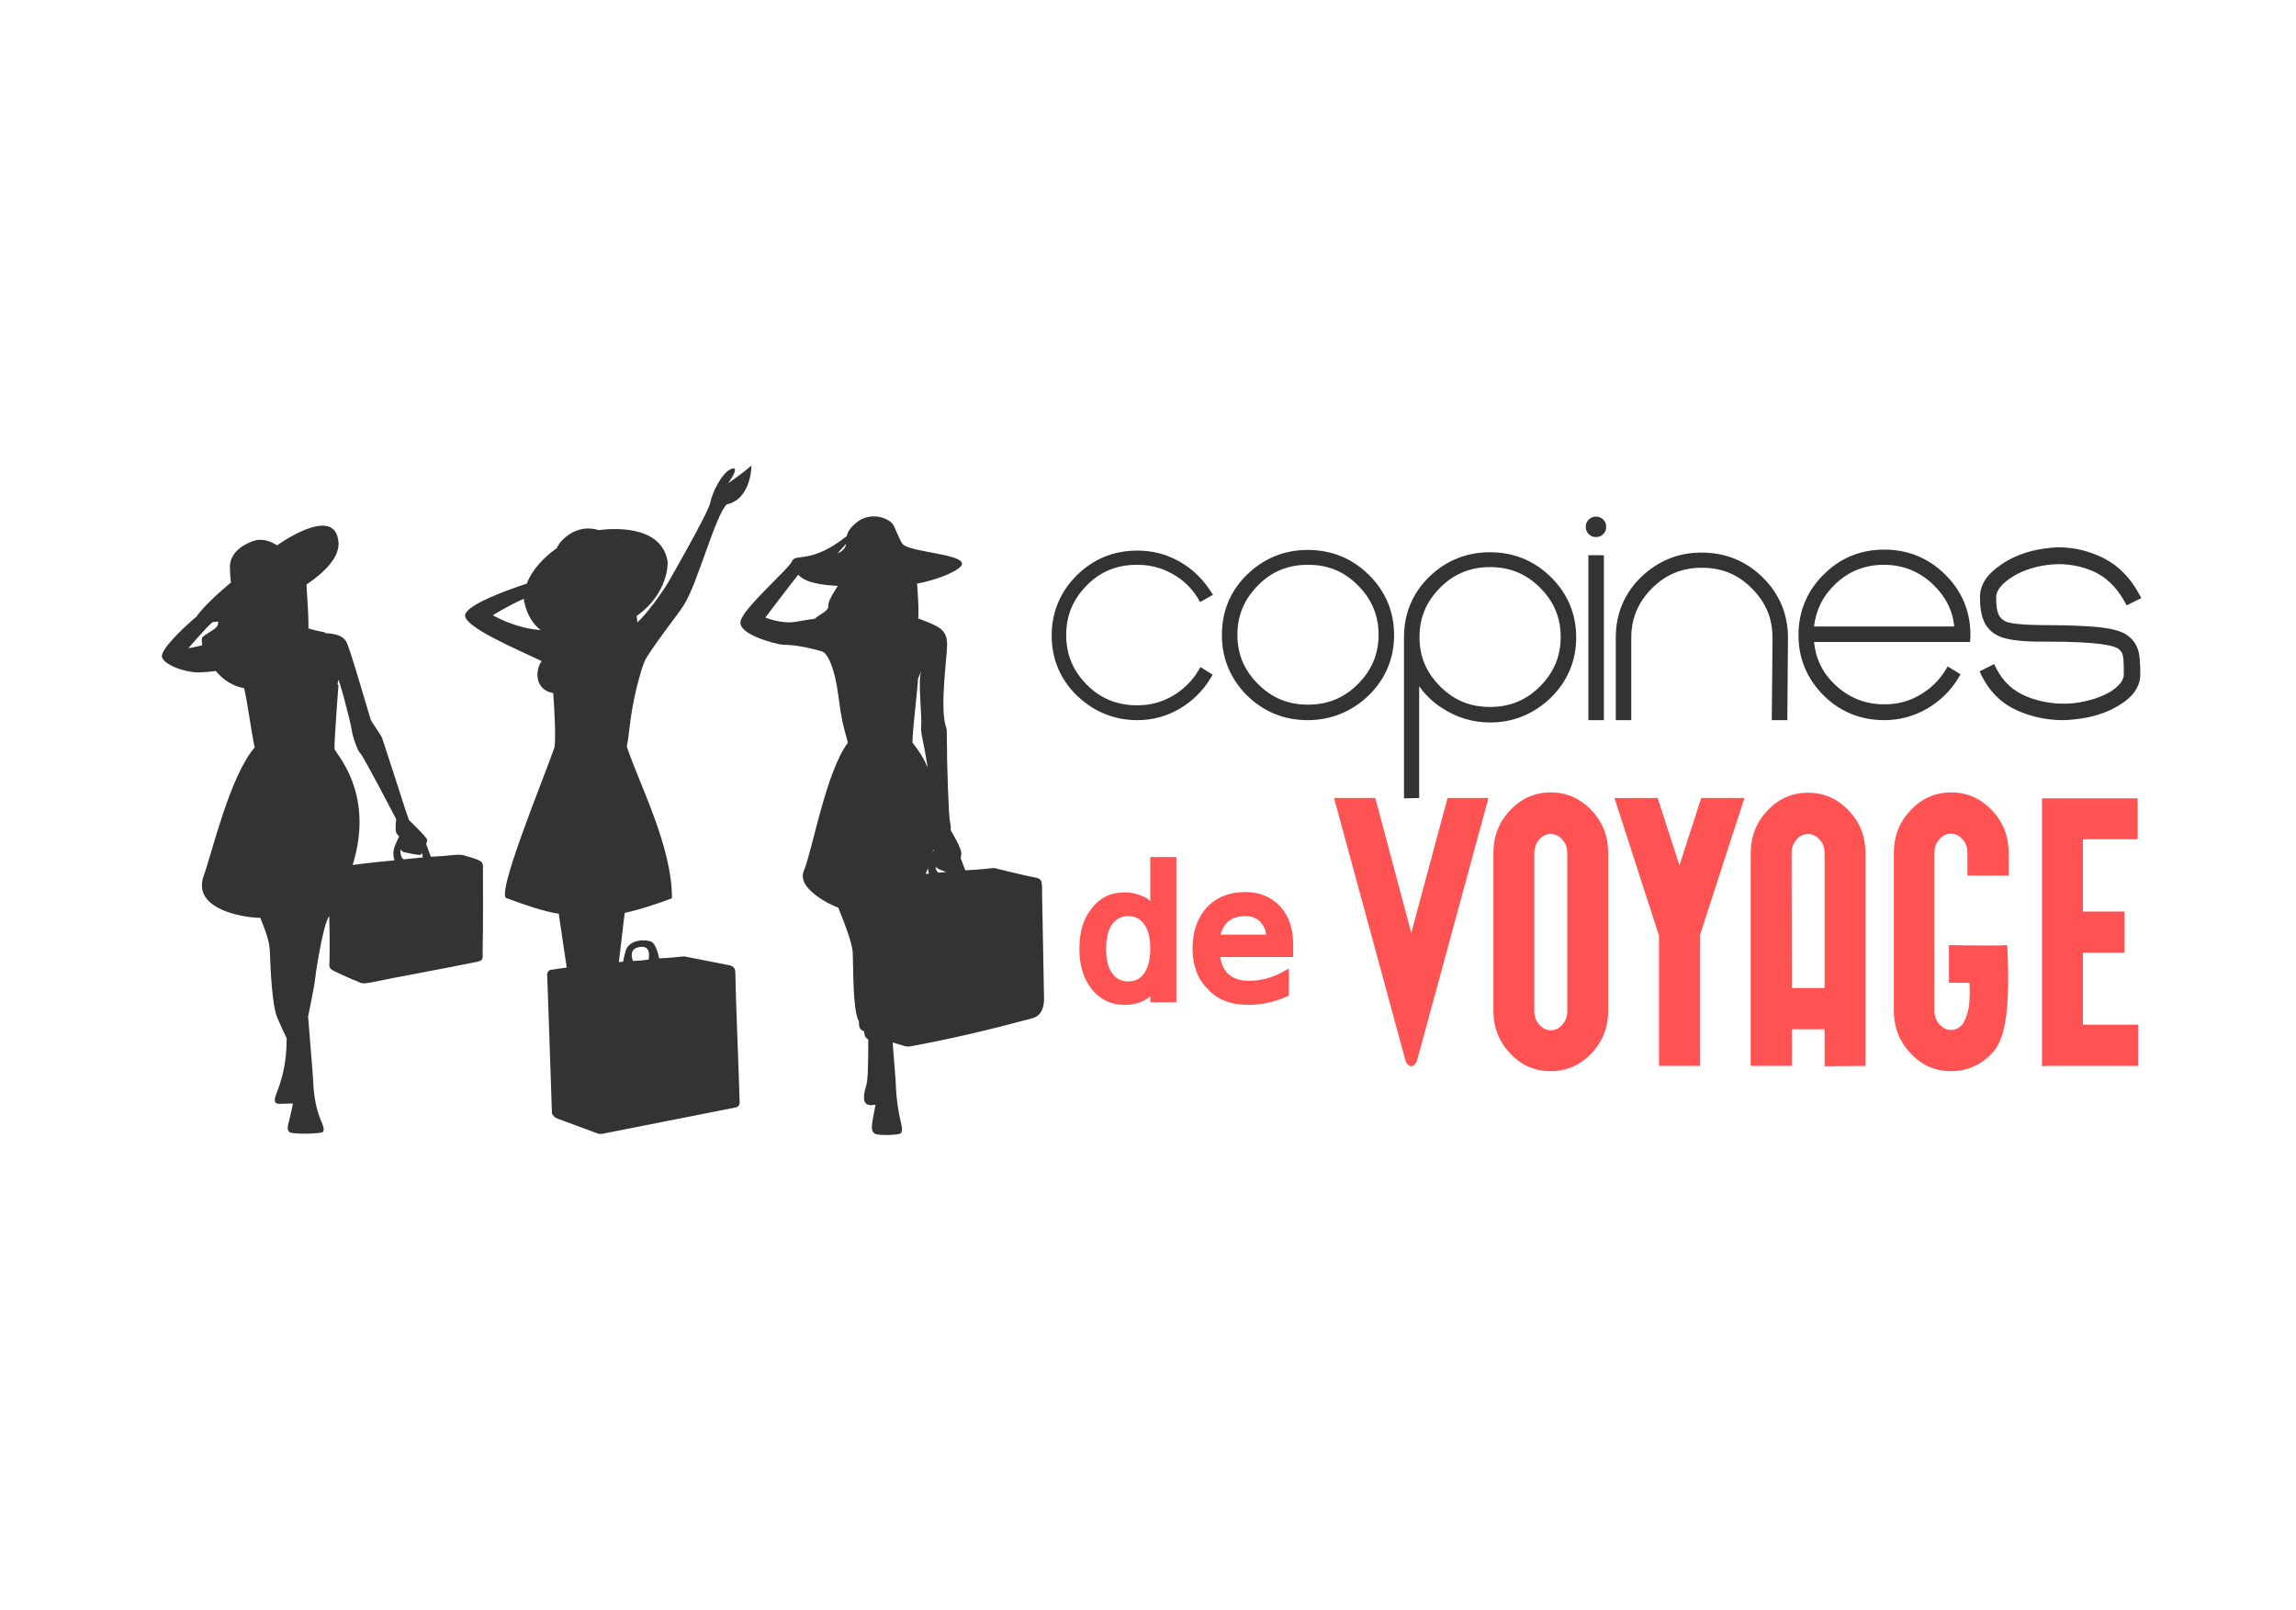 <?xml version="1.0" encoding="UTF-8"?> <svg xmlns="http://www.w3.org/2000/svg" xmlns:xlink="http://www.w3.org/1999/xlink" version="1.0" id="layer" x="0px" y="0px" viewBox="0 0 696 488" style="enable-background:new 0 0 696 488;" xml:space="preserve"> <style type="text/css"> .st0{fill:#333333;} .st1{fill:#FF5252;} </style> <path class="st0" d="M57.1,196.5c0,0,5.1-6,7.3-7.9c0.6-0.1,1.2-0.1,1.8-0.2c-0.1,0.1-0.1,0.3-0.1,0.4c0.2,1.6-2.4,2.5-4.6,4.2 c-0.4,0.3-0.4,1.3-0.2,2.6C58.9,196.2,57.1,196.5,57.1,196.5L57.1,196.5z M102.5,206.3c0-2,3.9,13.1,4.1,14.9s1.8,6.5,2.6,7.1 c0.8,0.6,10.9,20,10.9,20s-0.4,3,0,4.1c0.2,0.4,0.6,0.8,0.9,1.2c-0.2,0.3-1.3,2.6-1.6,3.7c-0.3,1.5-0.1,2.9,0.2,3.5 c-3.5,0.3-8.3,0.8-12.7,1.4c6.9-22.1-5.5-34.1-5.5-35.2c-0.1-2.5,1.2-19.2,1.2-19.4c-0.1-0.1-0.2-0.1-0.3-0.2 C102.4,206.8,102.5,206.5,102.5,206.3L102.5,206.3z M127.5,259.1c0.1-0.1,0.3-0.3,0.4-0.6l0.3,1.4c-1.8,0.2-3.8,0.4-5.9,0.6 c-0.1-0.2-0.4-0.3-0.5-0.6c-0.5-1.1-0.5-1.8-0.3-2.5c0.1,0.4,0.5,0.8,0.9,0.9C123.3,258.5,126.9,259.3,127.5,259.1L127.5,259.1z M146.4,262.4c-0.2-0.9,0.2-1.5-5.1-2.9c-1.5-0.6-2.7-0.4-4-0.3c-1.8,0.2-4.5,0.4-6.7,0.5l-1.3-3.5l-0.1-0.4l0,0 c0.2-0.6,0.3-1,0.3-1.2c0-0.7-5.5-6-5.5-6l-0.9-2.5c0,0-6.8-21.1-7.2-22.2c-0.4-1.2-3-4.6-3.5-5.7c-0.4-1-6.4-22.2-7.5-23.8 c-1.5-2.3-4.5-2.3-6.4-2.5c0-0.2,0-0.2,0-0.2c-2.1-0.4-4.4-1-5-1.2c0.1-3.2-0.4-9.7-0.6-13.3c5.9-4,10.1-8.5,9.7-12.9 c-1-11.7-18.6,1-18.6,1c-4.1-2.6-6.9-1.4-6.9-1.4s-6.3,1.7-7.3,6.7c-0.3,1.7,0.2,6,0.2,6s-6.1,4.9-9.7,9.3c-0.3,0.3-0.5,0.7-0.6,0.9 c-4.1,3.4-11.2,10.2-10.6,12.4c0.8,2.6,7.9,4.9,11.8,4.6c1.6-0.1,3.1-0.2,4.5-0.4c2.1,2.5,5,4.6,8.6,5.2l0.3,1.4 c0.6,2.5,2.1,13,2.9,16.6c-7.6,8.7-13.1,32.6-15.4,38.7c-4.2,11.3,15,13.1,17.1,12.9c1.7,4.2,2.8,7.3,2.9,10.1 c0.2,5.1,0.6,16.4,2.3,20.3c0.6,1.3,1.5,3.5,2.8,6.1c0,0.1,0,0.2,0,0.2c0,7.9-1.7,12.4-2.2,14.1c-0.8,2.6-2.7,5.6,0,5.6 c1.6,0,2.3-0.1,4.1-0.1c-1.2,6.4-2.3,7.6-1,8.7c0.9,0.7,9.7,0.5,10.1-0.1c1.2-1.9-2.6-3.9-3-16c-0.1-2.3-0.9-10.8-1.5-18.9 c1-5.1,1.9-9.5,2-10.6c0.1-1.3,2.4-17.3,4.4-19.9c0.2,6.6,0.1,10.8,0.1,13.2c-0.2,2.6-0.1,2.7,1.7,3.6c1.7,0.8,4.4,2.1,7,3.1 c1.3,0.8,2.6,0.4,3.9,0.2c7.6-1.6,23.8-4.5,31.3-6.1c3-0.4,2.5-1.2,2.5-3.6C146.5,280.7,146.4,267.7,146.4,262.4 M194.5,287 c3.1-0.1,2.1,3.9,2.1,3.9c-1.8,0.2-2.6,0.3-4.7,0.4C191.8,291.2,190.1,287.2,194.5,287z M158.8,181.5c0,0.3,0,0.6,0.1,0.9 c0.9,4.1,2.7,6.8,5,8.6c-8-0.6-14.5-4.5-14.5-4.5S153.8,183.7,158.8,181.5L158.8,181.5z M221.8,142.1c-2.8,0.9-5.9,7.1-6.5,10.3 c-0.6,3.1-12.9,24.4-12.9,24.4s-4.7,7.6-9.2,11.9c-0.1-0.8-0.1-1.5-0.2-2c9.8-6.9,9.4-16.3,9.4-16.3c-1.7-11.6-17.3-10.2-20.9-9.7 c-6.5-2.1-11.6,2.8-12.7,5.4c0,0.1,0,0.1-0.1,0.1c-3.9,2.8-7.5,6.6-9,10.7c-6.6,2.2-17,6-18.6,9.1c-1.8,3.6,15.9,10.9,23.1,14.4 c-1.8,2.3-2.5,8.6,3.5,9.7c0.4,5.2,0.8,13.3,0.4,16.4c-3.4,9.8-18.3,45.8-14.4,45.8c5.9,2.2,10.9,3.9,15.7,4.7 c0.2,1.7,0.5,3.5,0.8,5.5c0.4,2.6,0.9,6.5,1.6,10.8c-1.7,0.2-3.1,0.4-4.2,0.6c-2,0-1.8,1.8-1.7,2.3c0.5,14.7,1.3,37,1.4,41.1 c0,0.6,0.9,1.5,1.5,1.7l12.4,4.6c0.4,0.2,1.1,0.1,1.3,0.1c13.5-2.7,28.1-5.5,40-7.9c1.5-0.2,1.8-0.9,1.7-2.1 c-0.2-7.9-1.2-31.2-1.3-39c0-0.8-0.3-1.8-1.8-2.1l-13.7-2.7c-1.6,0.2-5,0.5-7.6,0.6c0,0-0.7-4.1-2.3-5c-1.6-0.8-6.6-0.9-7.8,2.6 c-0.4,1.5-0.7,2.5-0.8,3.4c-0.4,0.1-0.9,0.1-1.3,0.1c0.6-4.6,1-8.8,1.4-11.9c0.1-1.1,0.3-2.1,0.4-3c4.3-0.9,8.9-2.4,14.3-4.4 c0-15.8-9.7-34.1-13.7-46c0.9-4.4,0.9-9.5,3.1-18.3c-0.4-0.2,0.3,0.4,0,0c0.8-2.9,1.6-6.5,2.9-8.7c4.5-7,9.3-12.7,11.3-15.9 c4.2-6.6,9.5-27.1,13-30.5c7.5-1.6,7.5-11.8,7.5-11.8c-2.8,2.5-7.1,5.4-7.1,5.4S224.6,141.2,221.8,142.1 M232,187.2 c0,0,7.4-9.8,10-13c1.8,2.2,6.5,3.2,12.3,3.4c-0.2,0-0.3,0-0.3,0s-3.1,4.4-2.9,6c0.2,1.5-2.1,2.3-4.2,4c-1.9,0.2-3.9,0.6-5.8,0.9 C236.8,189.2,232,187.2,232,187.2L232,187.2z M256.5,164.8c-0.1,0.7-0.3,1.3-1.2,2.1c-0.3,0.3-0.8,0.6-1.4,0.8 C254.7,166.8,255.7,165.8,256.5,164.8z M279.4,222.8c0.5,2.3,1.2,5.9,1.8,9.9c-1.8-4.6-4.6-7.3-4.6-7.7c-0.1-2.4,1.7-17.7,1.7-19.3 l1-2.4c-1.2,3,0.3,13.2-0.1,17.5C279.2,221.5,279.3,222.2,279.4,222.8L279.4,222.8z M286.9,264.3c-0.8,0.1-1.7,0.2-2.5,0.2 c-0.1-0.2-0.4-0.3-0.5-0.6c-0.2-0.4-0.3-0.7-0.3-1.1C284.2,263.3,285.6,264,286.9,264.3z M290.4,264L290.4,264L290.4,264L290.4,264z M281.3,263.1c0,0.8,0.2,1.4,0.3,1.7c-0.3,0.1-0.7,0.1-1,0.1C280.9,264.3,281.1,263.7,281.3,263.1L281.3,263.1z M283.1,257.6 c-0.1,0.1-0.2,0.4-0.4,0.9c0.1-0.4,0.2-0.8,0.3-1.2C282.9,257.5,282.9,257.6,283.1,257.6z M315.9,271.5c0-6.1,0.1-4.9-5-6.1 c-2.5-0.6-5.7-1.3-9.6-2.3c0,0-5,0.6-8.7,0.7l-1.3-3.5l-0.1-0.2c0.1-0.4,0.1-0.8,0.2-1.1c0.4-1.5-3.2-7.3-3.2-7.3s0.1-1.2-0.2-2.5 c-0.5-2-0.9-18.8-0.9-18.8s0-4.4-0.1-8.2c0.1-0.9-0.2-1.7-0.4-2.4c-1.6-6.1,0.4-20,0.5-24.1c0.1-5.2-2.8-5.9-8.9-8.3 c0.1-0.2,0.1,0.4,0.1,0.3c0.4-2.3-0.3-10.8-0.3-10.8l0,0c7.5-1.4,13.2-4.3,13.6-5.8c0.7-3.2-15.2-3.6-17.9-6.1 c-0.7-0.7-1.7-3.4-2.8-5.7c-1-2.1-6.9-4.6-11.4-0.8c-2,1.7-2.6,2.9-2.8,4c-11,8.7-15.6,5.1-16.6,7.6c-0.9,2.3-14.7,14.1-15.6,18.2 c-0.9,4.1,10.8,6.9,12.5,7.1s4.1-0.2,12,2c1.9,0.5,3.2,4.2,4.1,7.7l0.5,2.4c0.8,4.5,1.2,8.9,1.4,9c0.4,3.4,1.7,6.9,2,8.7 c-6.6,8.7-10.8,32.8-13.3,38.7c-2.6,5.9,10.1,11.3,10.4,11.2c1.8,4.4,4.2,10.6,4.4,13.6c0.2,5.1,0,16.4,1.6,20.3 c0.1,0.2,0.2,0.4,0.3,0.7c-0.1,1.6,0.3,2.5,1.5,2.9c0.3,0.8-0.1,1.6,1.3,2.5c0,0.1,0,0.2,0,0.2c0,7.9-0.1,12.4-0.7,14.1 c-0.8,2.6-1.2,5.6,1.5,5.6c1.6,0-0.4-0.1,1.4-0.1c-1.2,6.4-1.6,7.6-0.3,8.7c0.9,0.7,7.6,0.5,8-0.1c1.2-1.9-1.2-3.9-1.6-16 c-0.1-1.6-0.5-6.1-0.9-11.5l3,0.9c1.1,0.4,1.8,0.4,2.8,0.2c11.9-2.2,24.2-5.1,36-8.3c1.7-0.4,3.8-1.2,4.1-5.6L315.9,271.5z"></path> <path class="st0" d="M344.8,218.3c-7.1,0-13.3-2.6-18.4-7.5c-5.1-5-7.6-11.2-7.6-18.2s2.6-13.2,7.6-18.2c5.1-5,11.2-7.5,18.4-7.5 c4.6,0,8.8,1.1,12.7,3.3c3.9,2.2,7,5.2,9.4,8.9l0.8,1.2l-3.9,2.2l-0.7-1.2c-1.9-3.1-4.5-5.6-7.8-7.4c-3.2-1.8-6.8-2.7-10.6-2.7 c-6,0-11.1,2-15.2,6.2c-4.2,4.2-6.3,9.1-6.3,15.1s2.1,10.9,6.3,15.1c4.2,4.2,9.2,6.2,15.2,6.2c3.9,0,7.4-0.9,10.7-2.8 c3.3-1.9,5.9-4.5,7.8-7.6l0.7-1.2l3.7,2.3l-0.7,1.2c-2.3,3.8-5.5,6.9-9.4,9.2C353.7,217.1,349.4,218.3,344.8,218.3 M419.3,192.4 c0,6.3-2.2,11.6-6.7,16s-9.8,6.6-16.1,6.6s-11.7-2.2-16.1-6.6c-4.5-4.4-6.7-9.7-6.7-16c0-6.2,2.2-11.6,6.7-16s9.8-6.6,16.1-6.6 s11.7,2.2,16.1,6.6C417.1,180.8,419.3,186.2,419.3,192.4z M379,175.1c-4.8,4.7-7.2,10.6-7.2,17.3s2.4,12.6,7.2,17.3 c4.8,4.7,10.6,7.1,17.4,7.1s12.7-2.4,17.5-7.1c4.9-4.7,7.3-10.6,7.3-17.3s-2.4-12.6-7.3-17.3c-4.9-4.7-10.7-7.1-17.5-7.1 C389.6,167.9,383.8,170.3,379,175.1 M396.5,171.2c6,0,10.9,2,15.1,6.2c4.2,4.2,6.3,9.1,6.3,15s-2.1,10.8-6.3,15 c-4.2,4.2-9.2,6.2-15.1,6.2c-6,0-10.9-2-15.1-6.2s-6.3-9-6.3-15c0-5.9,2.1-10.8,6.3-15C385.5,173.2,390.5,171.2,396.5,171.2 L396.5,171.2z M396.4,218.3c7.1,0,13.4-2.6,18.5-7.5c5.1-5,7.7-11.2,7.7-18.3s-2.6-13.3-7.7-18.3s-11.3-7.5-18.5-7.5 s-13.3,2.6-18.4,7.5c-5.1,5-7.6,11.2-7.6,18.3s2.6,13.3,7.6,18.3C383,215.7,389.2,218.3,396.4,218.3 M428.8,193.1 c0-6.3,2.2-11.6,6.7-16s9.8-6.6,16.1-6.6c6.3,0,11.7,2.2,16.1,6.6c4.5,4.4,6.7,9.7,6.7,16s-2.2,11.6-6.7,16s-9.8,6.6-16.1,6.6 c-6.3,0-11.7-2.2-16.1-6.6C431.1,204.6,428.8,199.3,428.8,193.1z M426.9,240.5h1.9v-38c1.9,4.5,4.9,8.1,9,10.9 c4.1,2.7,8.7,4.1,13.8,4.1c6.8,0,12.6-2.4,17.4-7.1c4.9-4.7,7.3-10.6,7.3-17.3s-2.4-12.6-7.3-17.3c-4.9-4.7-10.7-7.1-17.5-7.1 s-12.6,2.4-17.4,7.1s-7.2,10.6-7.2,17.3c0,0.1,0,0.3,0,0.7L426.9,240.5 M466.8,178.1c4.2,4.2,6.3,9,6.3,15c0,5.9-2.1,10.8-6.3,15 c-4.2,4.2-9.2,6.2-15.1,6.2c-6,0-10.9-2-15.1-6.2s-6.3-9-6.3-15c0-5.9,2.1-10.8,6.3-15c4.2-4.2,9.2-6.2,15.1-6.2 S462.6,173.9,466.8,178.1z M430.2,241.9V208c1.8,2.6,4.1,4.8,6.9,6.6c4.4,2.9,9.3,4.4,14.6,4.4c7.1,0,13.3-2.6,18.4-7.5 c5.1-5,7.7-11.2,7.7-18.3c0-7.1-2.6-13.3-7.7-18.3s-11.3-7.5-18.5-7.5c-7.1,0-13.4,2.6-18.4,7.5c-5.1,5-7.6,11.2-7.6,18.3V242 L430.2,241.9 M482.6,158.6c-0.3,0.3-0.4,0.7-0.4,1.2s0.2,0.9,0.4,1.2c0.3,0.3,0.7,0.4,1.2,0.4s0.9-0.2,1.2-0.4 c0.3-0.3,0.4-0.7,0.4-1.2s-0.2-0.9-0.4-1.2c-0.3-0.3-0.7-0.4-1.2-0.4C483.3,158.1,482.9,158.2,482.6,158.6 M483.8,159.5 c0.1,0,0.2,0.1,0.2,0.1c0.1,0.1,0.1,0.1,0.1,0.2S484,160,484,160c-0.1,0.1-0.1,0.1-0.2,0.1s-0.2,0-0.2-0.1c-0.1-0.1-0.1-0.1-0.1-0.2 c0-0.1,0-0.2,0.1-0.2C483.7,159.5,483.7,159.5,483.8,159.5L483.8,159.5z M486,161.9c0.6-0.6,0.9-1.3,0.9-2.2s-0.3-1.6-0.9-2.2 c-0.6-0.6-1.3-0.9-2.2-0.9c-0.8,0-1.6,0.3-2.2,0.9c-0.6,0.6-0.9,1.3-0.9,2.2s0.3,1.6,0.9,2.2c0.6,0.6,1.3,0.9,2.2,0.9 C484.7,162.8,485.4,162.5,486,161.9z M486.2,218.3v-50h-4.7v50H486.2 M498.5,176c-4.8,4.7-7.2,10.6-7.2,17.3c0,4.2,0,12.1,0,23.5 h1.9c0-11.4,0-19.3,0-23.5c0-6.2,2.2-11.6,6.7-16c4.4-4.4,9.8-6.6,16.1-6.6c6.3,0,11.7,2.2,16.1,6.6c4.5,4.4,6.7,9.7,6.7,16 c0,4.6-0.1,12.5-0.2,23.5h1.9l0.2-23.5c0-6.8-2.4-12.6-7.3-17.3c-4.9-4.7-10.7-7.1-17.5-7.1C509.2,168.9,503.3,171.3,498.5,176 M541.8,218.3l0.2-25c0-7.1-2.6-13.3-7.7-18.3s-11.3-7.5-18.5-7.5s-13.3,2.6-18.4,7.5c-5.1,5-7.6,11.2-7.6,18.3v25h4.7v-25 c0-5.9,2.1-10.8,6.3-15c4.2-4.2,9.2-6.2,15.1-6.2c6,0,10.9,2,15.1,6.2s6.3,9,6.3,15c0,4.6-0.1,12.5-0.2,23.5v1.5H541.8 M586.9,176.1 c4.4,4.2,6.8,9.3,7.1,15.2h-45.6c0.3-6.1,2.7-11.2,7-15.3c4.4-4.1,9.6-6.2,15.7-6.2C577.2,169.8,582.5,171.9,586.9,176.1 L586.9,176.1z M571.2,167.9c-6.6,0-12.3,2.3-17.1,6.8c-4.7,4.5-7.3,10.1-7.6,16.6v1.9c0.2,6.5,2.7,12.1,7.5,16.8 c4.7,4.6,10.5,6.9,17.2,6.9c4.4,0,8.5-1.1,12.2-3.2c3.7-2.2,6.7-5.1,8.9-8.7l-1.6-0.9c-2.1,3.3-4.8,6-8.3,8s-7.3,3-11.3,3 c-6.1,0-11.4-2.1-15.9-6.3c-4.4-4.2-6.8-9.4-7-15.4h47.4v-0.8h0.1c0-6.8-2.4-12.6-7.3-17.3C583.8,170.3,578,167.9,571.2,167.9 M549.9,189.9c0.6-5.1,2.7-9.3,6.5-12.9c4.1-3.9,9-5.8,14.7-5.8s10.7,2,14.8,5.9c3.8,3.6,6,7.8,6.5,12.8H549.9L549.9,189.9z M571.2,218.3c4.6,0,9-1.2,13-3.5c3.9-2.3,7.1-5.4,9.4-9.2l0.7-1.2l-3.9-2.4l-0.7,1.2c-1.9,3.1-4.5,5.6-7.8,7.5 c-3.2,1.9-6.8,2.8-10.7,2.8c-5.8,0-10.7-2-14.9-5.9c-3.8-3.6-5.9-7.9-6.4-13h47.3v-0.8h0.1v-1.4c0-7.1-2.6-13.3-7.7-18.3 c-5.1-5-11.3-7.5-18.4-7.5c-7,0-13.1,2.4-18,7.2c-5,4.7-7.7,10.7-8,17.6v2c0.2,6.9,2.9,12.8,7.9,17.7 C558,215.8,564.1,218.3,571.2,218.3 M624,167.6c-0.2,0-0.3,0-0.3,0c-1.3,0.1-2.5,0.2-3.8,0.3c-4.9,0.7-9.1,2.3-12.7,4.7 c-3.7,2.5-5.6,5.4-5.6,8.5c0,2.8,0.3,5.1,1.1,6.8c0.8,1.7,2.1,3,3.8,3.8c1,0.4,2.4,0.8,4.1,1.1c1.7,0.2,3.1,0.4,4.2,0.4 c1.1,0.1,3.2,0.1,6.2,0.1c11.8,0,19,0.7,21.5,2.1c1.2,0.7,2,1.7,2.2,3.1c0.2,1,0.3,3,0.3,6c0,2.3-1.6,4.5-4.9,6.5 c-3.3,2-7.3,3.2-12.1,3.7c-5.1,0.4-9.9-0.3-14.4-2.1s-7.9-4.9-10.2-9.3l-1.9,0.9c2.5,4.9,6.1,8.3,11.1,10.3c4.9,2,10.1,2.8,15.5,2.3 c5.1-0.4,9.5-1.8,13.1-4c4-2.3,5.9-5.1,5.9-8.3s-0.2-5.3-0.4-6.5c-0.4-2-1.6-3.5-3.3-4.5c-1.7-0.9-4.2-1.6-7.6-2 c-3.3-0.3-8.3-0.6-15-0.6c-7.3,0-11.8-0.4-13.6-1.2c-1.3-0.6-2.2-1.6-2.7-2.7c-0.6-1.4-0.9-3.4-0.9-5.9c0-2.3,1.6-4.6,4.7-6.8 c3.2-2.3,7.1-3.7,11.7-4.4c5-0.7,9.7-0.1,14.3,1.7s8.2,5.2,10.8,10l1.9-0.9c-2.5-4.6-5.8-7.9-9.9-10.1 C633.2,168.6,628.8,167.6,624,167.6 M625.3,218.3c1.1,0,2.1-0.1,3.2-0.2c5.3-0.5,9.9-1.9,13.7-4.2c4.4-2.6,6.6-5.8,6.6-9.5 c0-3.3-0.2-5.5-0.5-6.8c-0.6-2.3-1.9-4.1-4-5.4c-1.9-1.1-4.6-1.7-8.1-2.1c-3.4-0.3-8.4-0.6-15.2-0.6c-8.8,0-11.9-0.6-13-1.1 c-1-0.5-1.7-1.2-2.1-2c-0.6-1.2-0.8-3-0.8-5.4c0-1.8,1.4-3.7,4.1-5.6c3-2.1,6.8-3.5,11.1-4.1c4.7-0.7,9.3-0.1,13.6,1.6 c4.2,1.7,7.6,4.9,10.1,9.4l0.7,1.2l4.4-2.2l-0.7-1.3c-2.6-4.8-6.1-8.4-10.5-10.7c-4.3-2.2-9-3.4-14-3.4h-0.4 c-1.3,0.1-2.6,0.2-3.9,0.4c-5.1,0.7-9.5,2.4-13.2,5c-4.1,2.8-6.2,6-6.2,9.7c0,3.1,0.4,5.5,1.2,7.3c0.9,2.1,2.5,3.6,4.5,4.5 c1.2,0.6,2.6,0.9,4.5,1.2c1.7,0.2,3.2,0.4,4.4,0.4c1.1,0.1,3.2,0.1,6.3,0.1c14.3,0,19.3,1.1,20.8,2c0.8,0.5,1.4,1.2,1.6,2.2 c0.2,0.6,0.3,2.1,0.3,5.7c0,1.8-1.4,3.6-4.1,5.3c-3.1,1.8-7,3-11.4,3.5c-4.9,0.4-9.5-0.3-13.8-2c-4.2-1.7-7.3-4.5-9.4-8.7l-0.6-1.2 l-4.4,2.2l0.6,1.3c2.6,5.2,6.5,8.9,11.8,11C616.4,217.4,620.9,218.3,625.3,218.3"></path> <path class="st1" d="M451.2,241.9l-21.6,79.4c-0.7,2.5-2.9,2.5-3.6,0l-21.6-79.4h12.5l10.9,40.9l11-40.9H451.2 M466.2,254.1 c1.1-1.2,2.4-1.8,4-1.8s2.8,0.6,4,1.8c1.1,1.2,1.6,2.7,1.6,4.5v47.9c0,1.8-0.6,3.3-1.6,4.5c-1.1,1.2-2.4,1.8-4,1.8s-2.8-0.6-4-1.8 c-1.1-1.2-1.6-2.7-1.6-4.5v-47.9C464.5,256.9,465.1,255.3,466.2,254.1z M453.4,258.6v47.9c0,4.9,1.6,9,4.9,12.5s7.2,5.1,11.9,5.1 c4.6,0,8.6-1.7,11.9-5.1c3.3-3.5,4.9-7.6,4.9-12.5v-47.9c0-4.9-1.6-9-4.9-12.5s-7.3-5.1-11.9-5.1s-8.6,1.7-11.9,5.1 C455,249.6,453.4,253.7,453.4,258.6 M473.6,254.5c1,1.1,1.5,2.5,1.5,4.1v47.9c0,1.6-0.5,3-1.5,4.1c-0.9,1.1-2.1,1.7-3.5,1.7 s-2.5-0.6-3.5-1.7s-1.5-2.5-1.5-4.1v-47.9c0-1.6,0.5-3,1.5-4.1c0.9-1.1,2.1-1.7,3.5-1.7S472.6,253.4,473.6,254.5z M474.5,311.4 c1.2-1.3,1.8-3,1.8-4.9v-47.9c0-1.9-0.6-3.6-1.8-4.9c-1.2-1.4-2.7-2.1-4.4-2.1c-1.7,0-3.2,0.7-4.4,2.1s-1.8,3-1.8,4.9v47.9 c0,1.9,0.6,3.6,1.8,4.9c1.2,1.4,2.7,2.1,4.4,2.1S473.3,312.8,474.5,311.4z M481.5,246.6c3.1,3.3,4.7,7.4,4.7,12.1v47.9 c0,4.7-1.6,8.7-4.7,12.1c-3.1,3.3-7,5-11.4,5c-4.5,0-8.3-1.7-11.4-5s-4.7-7.4-4.7-12.1v-47.9c0-4.7,1.6-8.7,4.7-12.1 c3.1-3.3,7-5,11.4-5C474.6,241.6,478.4,243.3,481.5,246.6z M470.1,324.7c4.8,0,8.9-1.8,12.3-5.4c3.4-3.5,5.1-7.9,5.1-12.9v-47.9 c0-5-1.7-9.4-5.1-12.9c-3.4-3.6-7.5-5.4-12.3-5.4s-8.9,1.8-12.3,5.4c-3.4,3.5-5.1,7.9-5.1,12.9v47.9c0,5,1.7,9.4,5.1,12.9 C461.2,323,465.3,324.7,470.1,324.7 M527.9,242.6h-11.8l-7.1,21.8l-7-21.8h-11.8l13,40l0.3,0.9v39.1h11.1v-39.1l0.3-0.9L527.9,242.6 M504.2,321.9v-38.5l-0.3-1l-12.7-39.1h10.5l7.5,23.3l7.5-23.3h10.5l-12.7,39.1l-0.4,1v38.5H504.2L504.2,321.9z M515.3,323.1v-39.6 l13.5-41.6h-13.1l-6.6,20.4l-6.6-20.4h-13.1l13.2,40.8l0.3,0.8v39.6L515.3,323.1 M542.5,300.2v-41.5c0-1.8,0.6-3.3,1.6-4.5 c1.1-1.2,2.4-1.8,4-1.8s2.8,0.6,4,1.8c1.1,1.2,1.6,2.7,1.6,4.5v41.5H542.5z M531.3,258.6v63.9h11.2v-11.2h11.1v11.2h11.2v-63.9 c0-4.9-1.6-9-4.9-12.5c-3.3-3.5-7.3-5.1-11.9-5.1c-4.6,0-8.6,1.7-11.9,5.1C532.9,249.6,531.3,253.7,531.3,258.6 M543.1,258.6 c0-1.6,0.5-3,1.5-4.1c0.9-1.1,2.1-1.7,3.5-1.7s2.5,0.6,3.5,1.7s1.5,2.5,1.5,4.1v40.9h-9.9L543.1,258.6L543.1,258.6L543.1,258.6z M554.2,258.6c0-1.9-0.6-3.6-1.8-4.9c-1.2-1.4-2.7-2.1-4.4-2.1s-3.2,0.7-4.4,2.1c-1.2,1.3-1.8,3-1.8,4.9v42.2h12.4V258.6 L554.2,258.6z M554.2,321.9v-11.2h-12.4v11.2h-10v-63.3c0-4.7,1.6-8.7,4.7-12.1c3.1-3.3,7-5,11.4-5s8.3,1.7,11.4,5 c3.1,3.3,4.7,7.4,4.7,12.1v63.3H554.2L554.2,321.9z M565.5,323.1v-64.5c0-5-1.7-9.4-5.1-12.9c-3.4-3.6-7.5-5.4-12.3-5.4 s-9,1.8-12.3,5.4c-3.4,3.5-5.1,7.9-5.1,12.9v64.5h12.5V312h9.9v11.2L565.5,323.1 M591.4,287.3v10.2c0.2,0,4.5,0,6.1,0 c0,0,0.3,3.7,0,7.5c-0.2,1.8-1.1,4.9-2.1,6.1c-1.1,1.2-2.4,1.8-4,1.8s-2.8-0.6-4-1.8c-1.1-1.2-1.6-2.7-1.6-4.5v-47.9 c0-1.8,0.6-3.3,1.6-4.5c1.1-1.2,2.4-1.8,4-1.8s2.8,0.6,4,1.8c1.1,1.2,1.6,2.7,1.6,4.5v6.3h11.2v-6.3c0-4.9-1.6-9-4.9-12.5 c-3.3-3.5-7.2-5.1-11.9-5.1c-4.6,0-8.6,1.7-11.9,5.1c-3.3,3.5-4.9,7.6-4.9,12.5v47.9c0,4.9,1.6,9,4.9,12.5c3.3,3.5,7.2,5.1,11.9,5.1 c4.1,0,7.8-1.5,10.9-4.3c3.2-2.8,6.6-7.3,5.4-32.6C605.2,287.4,591.4,287.3,591.4,287.3 M591.5,241.6c4.5,0,8.3,1.7,11.4,5 c3.1,3.3,4.7,7.4,4.7,12.1v5.7h-10v-5.7c0-1.9-0.6-3.6-1.8-4.9c-1.2-1.4-2.7-2.1-4.4-2.1s-3.2,0.7-4.4,2.1s-1.8,3-1.8,4.9v47.9 c0,1.9,0.6,3.6,1.8,4.9c1.2,1.4,2.7,2.1,4.4,2.1s3.2-0.7,4.4-2.1c1.2-1.5,2.1-4.7,2.3-6.4c0.3-3.7,0-7.4,0-7.6l-0.1-0.6h-6.1V288 c1.6,0,5.9,0.1,9.7,0.1c2.6,0,4.5,0,5.6-0.1c1.1,23.7-2,28.5-5.2,31.4c-3,2.7-6.6,4.1-10.6,4.1c-4.5,0-8.3-1.7-11.4-5 c-3.1-3.3-4.7-7.4-4.7-12.1v-47.9c0-4.7,1.6-8.8,4.7-12.1C583.2,243.3,587.1,241.6,591.5,241.6L591.5,241.6z M591.5,324.7 c4.3,0,8.2-1.5,11.4-4.5c3.5-3.2,6.8-8.3,5.6-33.1l-0.1-0.6h-0.6c-0.8,0.1-2.9,0.1-6.1,0.1c-4.7,0-10.3-0.1-10.3-0.1h-0.6v11.4h6.2 c0.1,1.2,0.2,4-0.1,6.8c-0.2,1.8-1.1,4.6-2,5.8c-0.9,1.1-2.1,1.7-3.5,1.7s-2.5-0.6-3.5-1.7s-1.5-2.5-1.5-4.1v-47.9 c0-1.6,0.5-3,1.5-4.1c0.9-1.1,2.1-1.7,3.5-1.7s2.5,0.6,3.5,1.7s1.5,2.5,1.5,4.1v6.9h12.5v-6.9c0-5-1.7-9.4-5.1-12.9 c-3.4-3.6-7.5-5.4-12.3-5.4s-8.9,1.8-12.3,5.4c-3.4,3.5-5.1,7.9-5.1,12.9v47.9c0,5,1.7,9.4,5.1,12.9 C582.6,323,586.7,324.7,591.5,324.7 M647.5,311.3h-16.8v-23.1h12.6V277h-12.6v-23.2h16.6v-11.2h-27.9v80.8v-0.8h28v-11.3 M620.2,243.2h26.6v10h-16.6v24.5h12.6v10h-12.6V312H647v10h-26.7L620.2,243.2L620.2,243.2z M620.2,323.1L620.2,323.1h28v-12.5 h-16.8v-21.8H644v-12.5h-12.6v-21.9H648V242h-29v81.2L620.2,323.1 M336,279.2c1.5-2,3.5-3,6-3c2.6,0,4.6,1,6,3s2.2,4.8,2.2,8.4 s-0.7,6.4-2.2,8.4s-3.5,3-6,3c-2.6,0-4.6-1-6-3s-2.2-4.8-2.2-8.4S334.5,281.3,336,279.2z M350.3,277.3c-1-1.7-2.3-3.1-3.9-3.9 s-3.4-1.3-5.6-1.3c-3.6,0-6.5,1.4-8.7,4.2s-3.4,6.6-3.4,11.2s1.1,8.4,3.4,11.2s5.1,4.2,8.7,4.2c2.2,0,4-0.4,5.6-1.3 c1.6-0.8,2.8-2.2,3.9-3.9v4.4h4.9v-40.9h-4.9V277.3 M342,277.7c2.1,0,3.6,0.8,4.8,2.4c1.3,1.7,1.9,4.2,1.9,7.5 c0,3.2-0.7,5.8-1.9,7.5c-1.2,1.6-2.7,2.4-4.8,2.4s-3.6-0.8-4.8-2.4c-1.3-1.7-1.9-4.2-1.9-7.5c0-3.2,0.6-5.8,1.9-7.5 C338.4,278.5,339.9,277.7,342,277.7L342,277.7z M351.8,292.1l-0.9,1.6c0.6-1.8,0.9-3.8,0.9-6.1c0-2.3-0.3-4.4-0.9-6.1l0.9,1.6V263 h1.8v37.9h-1.8V292.1z M340.8,273.7c1.9,0,3.5,0.4,4.9,1.1c1.1,0.6,2,1.4,2.7,2.5c-1.7-1.7-3.8-2.6-6.4-2.6c-3.1,0-5.5,1.2-7.3,3.7 c-1.7,2.3-2.5,5.4-2.5,9.3s0.8,7,2.5,9.3c1.8,2.5,4.2,3.7,7.3,3.7c2.6,0,4.7-0.9,6.4-2.6c-0.8,1.1-1.7,2-2.7,2.5 c-1.3,0.7-3,1.1-4.9,1.1c-3.1,0-5.5-1.2-7.5-3.7c-2-2.6-3-6-3-10.3c0-4.2,1-7.7,3-10.3C335.3,274.8,337.8,273.7,340.8,273.7 L340.8,273.7z M340.8,304.6c2.4,0,4.6-0.5,6.3-1.5c0.6-0.3,1.1-0.7,1.6-1.1v1.8h7.9v-44h-7.9v13.3c-0.5-0.4-1-0.8-1.6-1.1 c-1.8-0.9-3.9-1.5-6.3-1.5c-4,0-7.4,1.6-9.9,4.9c-2.5,3.1-3.7,7.2-3.7,12.2s1.2,9,3.7,12.2C333.5,303,336.8,304.6,340.8,304.6 M385.5,284.9h-17.3c0.2-2.8,1.2-4.9,2.8-6.4c1.6-1.5,3.8-2.3,6.5-2.3c2.4,0,4.3,0.8,5.8,2.3C384.7,280.2,385.4,282.3,385.5,284.9 L385.5,284.9z M390.3,286.3c0-4.4-1.2-7.9-3.5-10.4c-2.3-2.6-5.4-3.9-9.4-3.9c-4.4,0-7.9,1.4-10.6,4.2c-2.6,2.8-3.9,6.6-3.9,11.5 c0,4.7,1.4,8.4,4.1,11.1s6.5,4.1,11.2,4.1c1.9,0,3.7-0.2,5.5-0.6s3.6-0.9,5.4-1.7V296c-1.7,0.9-3.5,1.6-5.2,2.1s-3.6,0.7-5.4,0.7 c-3.2,0-5.7-0.9-7.5-2.6s-2.8-4.3-3-7.6h22.2L390.3,286.3 M377.5,277.7c2,0,3.5,0.6,4.6,1.8c0.9,1,1.5,2.2,1.7,3.8H370 c0.4-1.6,1.1-2.8,2.1-3.8C373.4,278.3,375.2,277.7,377.5,277.7L377.5,277.7z M387,286.4v-1.6c-0.1-3-0.9-5.5-2.6-7.4 s-4.1-2.8-6.9-2.8c-3.1,0-5.6,0.9-7.5,2.7s-3,4.3-3.3,7.4l-0.2,1.7L387,286.4z M377.4,273.7c3.5,0,6.3,1.1,8.3,3.3s3.1,5.4,3.1,9.4 v0.8h-22.3l0.1,1.6c0.2,3.7,1.4,6.6,3.5,8.6s5,3.1,8.6,3.1c2,0,3.9-0.2,5.8-0.7c1.1-0.3,2.2-0.7,3.3-1.1v1.1 c-1.3,0.5-2.7,0.9-4.1,1.2c-1.7,0.3-3.5,0.6-5.2,0.6c-4.3,0-7.6-1.2-10.1-3.6c-2.5-2.5-3.7-5.8-3.7-10c0-4.4,1.2-7.9,3.5-10.4 C370.3,274.9,373.4,273.7,377.4,273.7L377.4,273.7z M378.3,304.6c2,0,4-0.2,5.9-0.6s3.8-1,5.6-1.8l0.9-0.4v-8.2l-2.2,1.2 c-1.6,0.8-3.2,1.5-4.9,1.9c-1.6,0.4-3.3,0.6-5,0.6c-2.8,0-4.9-0.7-6.4-2.2c-1.2-1.2-2-2.8-2.3-5H392v-3.9c0-4.7-1.3-8.6-3.9-11.4 s-6.1-4.4-10.6-4.4c-4.9,0-8.8,1.6-11.7,4.7c-2.8,3.1-4.3,7.3-4.3,12.5c0,5.1,1.6,9.2,4.6,12.2C369,303,373.2,304.6,378.3,304.6"></path> </svg> 